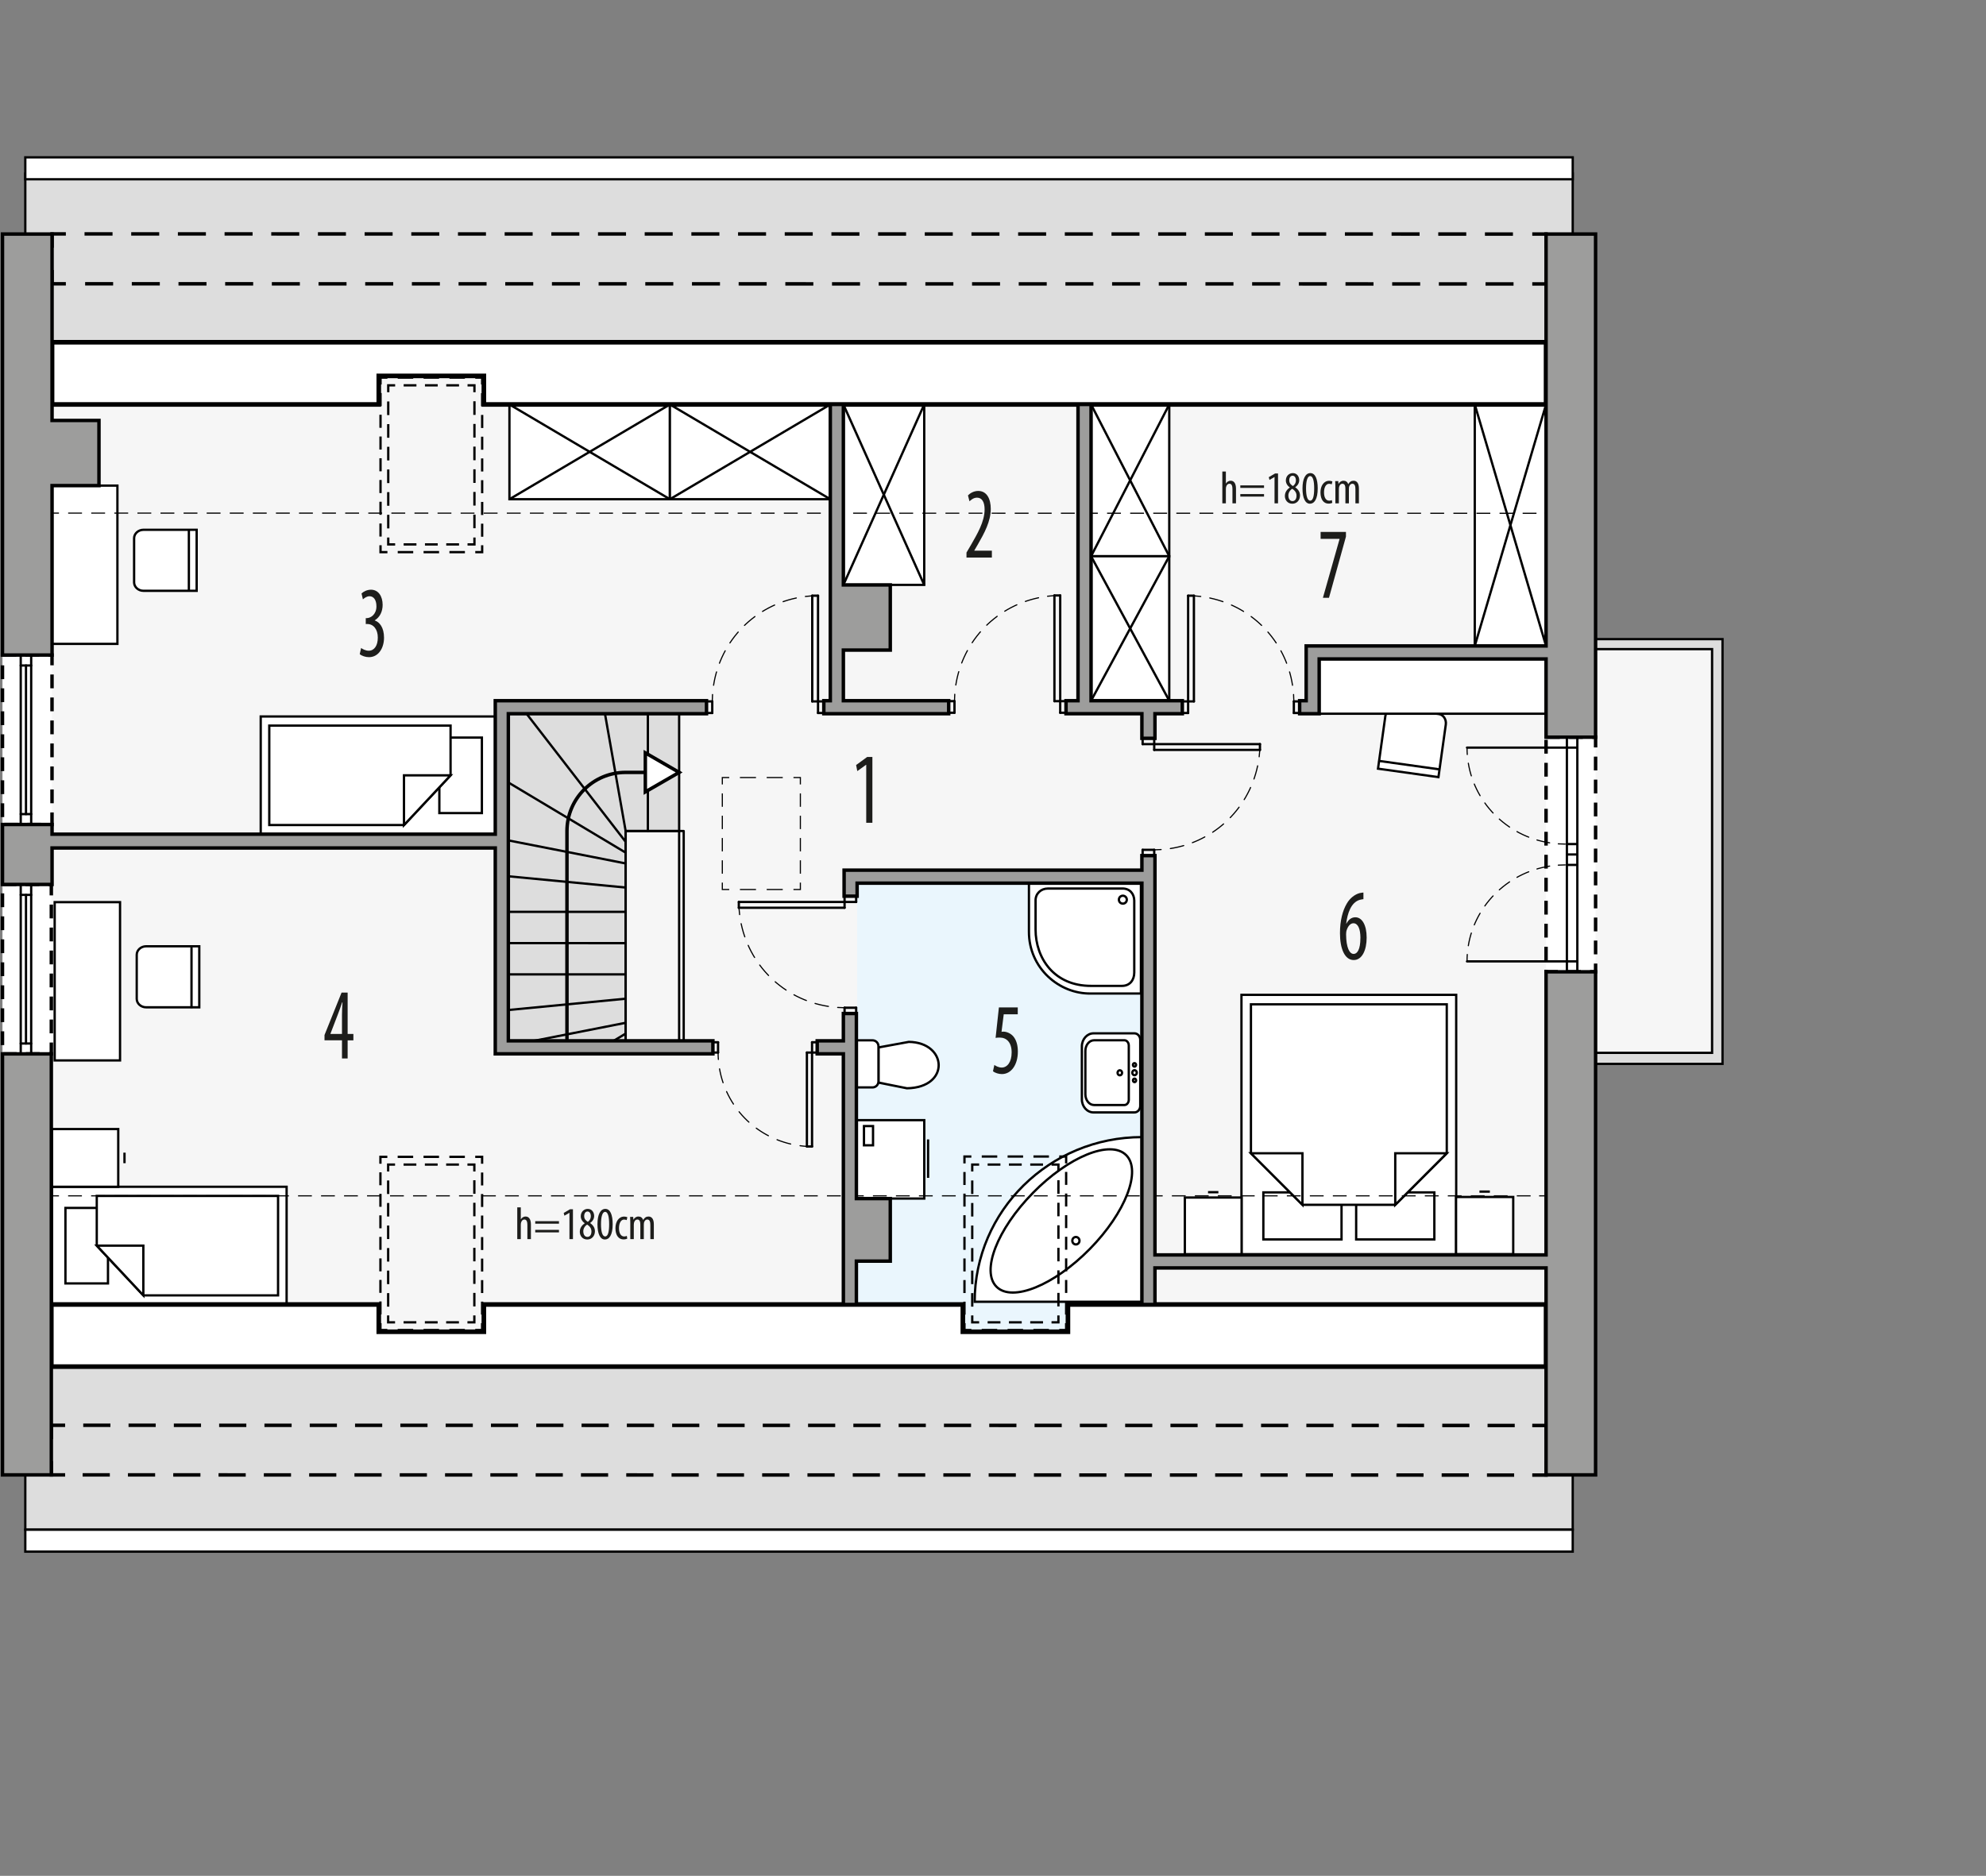 <?xml version="1.0" encoding="UTF-8"?><svg id="a" xmlns="http://www.w3.org/2000/svg" viewBox="0 0 431.83 407.96"><rect x="0" y="0" width="431.83" height="407.96" fill="#808080" stroke="none"/><polygon points="372.27 141.17 346.94 141.17 346.94 50.9 1.54 50.9 1.54 320.76 346.94 320.76 346.94 228.97 372.27 228.97 372.27 141.17" style="fill:#f6f6f6;"/><rect x="186.37" y="192.07" width="61.92" height="117.92" style="fill:#eaf6fd;"/><rect x="237.24" y="87.96" width="17" height="33.01" style="fill:#fff; stroke:#000; stroke-miterlimit:22.93; stroke-width:.5px;"/><line x1="237.24" y1="120.97" x2="254.24" y2="87.96" style="fill:#fff; stroke:#000; stroke-miterlimit:22.93; stroke-width:.5px;"/><line x1="237.24" y1="87.96" x2="254.24" y2="120.97" style="fill:#fff; stroke:#000; stroke-miterlimit:22.93; stroke-width:.5px;"/><rect x="237.24" y="120.97" width="17" height="31.41" style="fill:#fff; stroke:#000; stroke-miterlimit:22.93; stroke-width:.5px;"/><line x1="237.24" y1="152.39" x2="254.24" y2="120.97" style="fill:#fff; stroke:#000; stroke-miterlimit:22.93; stroke-width:.5px;"/><line x1="237.24" y1="120.97" x2="254.24" y2="152.39" style="fill:#fff; stroke:#000; stroke-miterlimit:22.93; stroke-width:.5px;"/><rect x="183.38" y="87.96" width="17.58" height="39.24" style="fill:#fff; stroke:#000; stroke-miterlimit:22.93; stroke-width:.5px;"/><line x1="183.38" y1="127.21" x2="200.96" y2="87.96" style="fill:#fff; stroke:#000; stroke-miterlimit:22.93; stroke-width:.5px;"/><line x1="183.38" y1="87.96" x2="200.96" y2="127.21" style="fill:#fff; stroke:#000; stroke-miterlimit:22.93; stroke-width:.5px;"/><path d="m303.33,153.95l9.5,1.33c1,.14,1.69,1.16,1.54,2.28l-1.6,11.45-13.14-1.84,1.6-11.45c.16-1.11,1.1-1.91,2.1-1.77Z" style="fill:#fff; fill-rule:evenodd; stroke:#000; stroke-miterlimit:22.93; stroke-width:.5px;"/><line x1="299.69" y1="165.46" x2="312.83" y2="167.3" style="fill:#fff; stroke:#000; stroke-miterlimit:22.93; stroke-width:.5px;"/><rect x="186.21" y="243.61" width="14.76" height="17.05" style="fill:#fff; stroke:#000; stroke-miterlimit:22.93; stroke-width:.5px;"/><rect x="187.86" y="244.9" width="1.97" height="4.18" style="fill:none; stroke:#000; stroke-miterlimit:22.93; stroke-width:.5px;"/><line x1="201.8" y1="247.8" x2="201.8" y2="256.16" style="fill:none; stroke:#000; stroke-miterlimit:22.93; stroke-width:.5px;"/><path d="m247.93,226.15v14.36c0,.78-.57,1.42-1.27,1.42h-8.88c-1.4,0-2.54-1.28-2.54-2.84v-11.52c0-1.56,1.14-2.84,2.54-2.84h8.88c.7,0,1.27.64,1.27,1.42Z" style="fill:#fff; fill-rule:evenodd; stroke:#000; stroke-miterlimit:22.93; stroke-width:.5px;"/><path d="m245.44,227.41v11.75c0,.64-.42,1.16-.94,1.16h-6.61c-1.04,0-1.89-1.05-1.89-2.33v-9.43c0-1.28.85-2.32,1.89-2.32h6.61c.52,0,.94.52.94,1.16Z" style="fill:none; fill-rule:evenodd; stroke:#000; stroke-miterlimit:22.93; stroke-width:.5px;"/><path d="m243.98,233.32c0,.3-.22.54-.49.54s-.49-.24-.49-.55c0-.3.22-.55.49-.55s.49.25.49.55Z" style="fill:none; fill-rule:evenodd; stroke:#000; stroke-miterlimit:22.93; stroke-width:.5px;"/><path d="m247.18,233.29c0,.3-.22.55-.49.55s-.49-.24-.49-.55c0-.3.22-.55.49-.55s.49.25.49.55Z" style="fill:none; fill-rule:evenodd; stroke:#000; stroke-miterlimit:22.93; stroke-width:.5px;"/><path d="m247.03,234.96c0,.21-.15.38-.34.38s-.34-.17-.34-.38c0-.21.15-.38.34-.38s.34.17.34.38Z" style="fill:none; fill-rule:evenodd; stroke:#000; stroke-miterlimit:22.93; stroke-width:.5px;"/><path d="m247.02,231.59c0,.21-.15.38-.34.38s-.34-.17-.34-.38c0-.21.15-.38.34-.38s.34.17.34.38Z" style="fill:none; fill-rule:evenodd; stroke:#000; stroke-miterlimit:22.93; stroke-width:.5px;"/><path d="m223.72,191.79h24.36v24.28h-10.84c-6.95.13-13.53-5.54-13.51-13.44v-10.84Z" style="fill:#fff; fill-rule:evenodd; stroke:#000; stroke-miterlimit:22.93; stroke-width:.5px;"/><path d="m246.63,211.52v-15.68c-.03-1.46-.97-2.66-2.67-2.6h-16.12c-1.49,0-2.68,1.08-2.67,2.6v6.29c0,6.28,4.04,12.3,12.07,12.28h6.72c1.75,0,2.67-1.32,2.67-2.89Z" style="fill:#fff; fill-rule:evenodd; stroke:#000; stroke-miterlimit:22.93; stroke-width:.5px;"/><path d="m244.15,194.8c.47,0,.86.38.86.86s-.38.86-.86.86-.86-.38-.86-.86.38-.86.86-.86Z" style="fill:none; fill-rule:evenodd; stroke:#000; stroke-miterlimit:22.93; stroke-width:.5px;"/><path d="m248.29,283.11l.06-35.81h-.06c-20.08,0-36.36,16.03-36.36,35.81h36.36Z" style="fill:#fff; fill-rule:evenodd; stroke:#000; stroke-miterlimit:22.93; stroke-width:.5px;"/><path d="m224.58,259.44c7.77-7.91,16.85-11.61,20.27-8.24,3.42,3.36-.1,12.5-7.88,20.42-7.77,7.91-16.85,11.61-20.27,8.24-3.42-3.36.1-12.5,7.88-20.41Z" style="fill:none; fill-rule:evenodd; stroke:#000; stroke-miterlimit:22.93; stroke-width:.5px;"/><path d="m234.72,269.83c0-.45-.35-.81-.78-.81s-.78.36-.78.81.35.81.78.81.78-.36.78-.81Z" style="fill:none; fill-rule:evenodd; stroke:#000; stroke-miterlimit:22.93; stroke-width:.5px;"/><rect x="286.84" y="143.31" width="49.32" height="11.91" style="fill:#fff; stroke:#000; stroke-miterlimit:22.93; stroke-width:.5px;"/><rect x="11.89" y="196.2" width="14.21" height="34.42" style="fill:#fff; stroke:#000; stroke-miterlimit:22.93; stroke-width:.5px;"/><path d="m29.73,217.23v-9.59c0-1.01.92-1.84,2.04-1.84h11.56v13.27h-11.56c-1.12,0-2.04-.83-2.04-1.84Z" style="fill:#fff; fill-rule:evenodd; stroke:#000; stroke-miterlimit:22.93; stroke-width:.5px;"/><line x1="41.64" y1="219.24" x2="41.64" y2="205.98" style="fill:#fff; stroke:#000; stroke-miterlimit:22.93; stroke-width:.5px;"/><rect x="11.32" y="105.61" width="14.21" height="34.42" style="fill:#fff; stroke:#000; stroke-miterlimit:22.93; stroke-width:.5px;"/><path d="m29.16,126.65v-9.59c0-1.01.92-1.84,2.04-1.84h11.56v13.27h-11.56c-1.12,0-2.04-.83-2.04-1.84Z" style="fill:#fff; fill-rule:evenodd; stroke:#000; stroke-miterlimit:22.93; stroke-width:.5px;"/><line x1="41.07" y1="128.65" x2="41.07" y2="115.39" style="fill:#fff; stroke:#000; stroke-miterlimit:22.93; stroke-width:.5px;"/><polygon points="316.63 272.78 296.45 272.78 290.12 272.78 269.94 272.78 269.94 216.36 290.12 216.36 296.45 216.36 316.63 216.36 316.63 272.78" style="fill:#fff; fill-rule:evenodd; stroke:#000; stroke-miterlimit:22.93; stroke-width:.5px;"/><rect x="274.7" y="259.32" width="17" height="10.23" style="fill:#fff; stroke:#000; stroke-miterlimit:22.93; stroke-width:.5px;"/><rect x="294.88" y="259.32" width="17" height="10.23" style="fill:#fff; stroke:#000; stroke-miterlimit:22.93; stroke-width:.5px;"/><polygon points="272 250.81 283.2 262.02 294.4 262.02 294.4 262.02 303.38 262.02 314.58 250.81 314.58 218.42 294.4 218.42 292.18 218.42 272 218.42 272 250.81" style="fill:#fff; fill-rule:evenodd; stroke:#000; stroke-miterlimit:22.93; stroke-width:.5px;"/><polygon points="271.99 250.81 283.2 250.81 283.2 262.02 271.99 250.81" style="fill:#fff; fill-rule:evenodd; stroke:#000; stroke-miterlimit:22.93; stroke-width:.5px;"/><polygon points="314.58 250.81 303.38 250.81 303.38 262.02 314.58 250.81" style="fill:#fff; fill-rule:evenodd; stroke:#000; stroke-miterlimit:22.93; stroke-width:.5px;"/><rect x="316.6" y="260.32" width="12.43" height="12.44" style="fill:#fff; stroke:#000; stroke-miterlimit:22.93; stroke-width:.5px;"/><line x1="321.69" y1="259.15" x2="323.95" y2="259.15" style="fill:#fff; stroke:#000; stroke-miterlimit:22.93; stroke-width:.5px;"/><rect x="257.63" y="260.44" width="12.34" height="12.34" style="fill:#fff; stroke:#000; stroke-miterlimit:22.93; stroke-width:.5px;"/><line x1="262.67" y1="259.28" x2="264.92" y2="259.28" style="fill:#fff; stroke:#000; stroke-miterlimit:22.93; stroke-width:.5px;"/><path d="m197.21,236.68l-6.2-1.24v-7.64s6.6-1.21,6.6-1.21c8.4.1,9.05,9.94-.4,10.09Z" style="fill:#fff; fill-rule:evenodd; stroke:#000; stroke-miterlimit:22.93; stroke-width:.5px;"/><rect x="110.77" y="87.96" width="34.89" height="20.61" style="fill:#fff; stroke:#000; stroke-miterlimit:22.93; stroke-width:.5px;"/><line x1="110.77" y1="87.96" x2="145.66" y2="108.57" style="fill:#fff; stroke:#000; stroke-miterlimit:22.93; stroke-width:.5px;"/><line x1="145.66" y1="87.96" x2="110.77" y2="108.57" style="fill:#fff; stroke:#000; stroke-miterlimit:22.93; stroke-width:.5px;"/><rect x="11.32" y="258.1" width="51" height="25.6" style="fill:#fff; stroke:#000; stroke-miterlimit:22.93; stroke-width:.5px;"/><rect x="14.23" y="262.7" width="9.25" height="16.42" style="fill:#fff; stroke:#000; stroke-miterlimit:22.93; stroke-width:.5px;"/><polygon points="31.17 281.72 21.04 270.9 21.04 260.09 60.46 260.09 60.46 281.72 31.17 281.72" style="fill:#fff; fill-rule:evenodd; stroke:#000; stroke-miterlimit:22.93; stroke-width:.5px;"/><polygon points="31.17 281.72 31.17 270.9 21.04 270.9 31.17 281.72" style="fill:#fff; fill-rule:evenodd; stroke:#000; stroke-miterlimit:22.93; stroke-width:.5px;"/><rect x="11.32" y="245.55" width="14.39" height="12.55" style="fill:#fff; stroke:#000; stroke-miterlimit:22.93; stroke-width:.5px;"/><line x1="27.07" y1="252.97" x2="27.07" y2="250.68" style="fill:#fff; stroke:#000; stroke-miterlimit:22.93; stroke-width:.5px;"/><rect x="56.69" y="155.82" width="51" height="25.6" style="fill:#fff; stroke:#000; stroke-miterlimit:22.93; stroke-width:.5px;"/><rect x="95.53" y="160.41" width="9.25" height="16.42" style="fill:#fff; stroke:#000; stroke-miterlimit:22.93; stroke-width:.5px;"/><polygon points="87.84 179.43 97.97 168.62 97.97 157.8 58.55 157.8 58.55 179.43 87.84 179.43" style="fill:#fff; fill-rule:evenodd; stroke:#000; stroke-miterlimit:22.93; stroke-width:.5px;"/><polygon points="87.84 179.44 87.84 168.62 97.97 168.62 87.84 179.44" style="fill:#fff; fill-rule:evenodd; stroke:#000; stroke-miterlimit:22.93; stroke-width:.5px;"/><rect x="145.66" y="87.96" width="34.89" height="20.61" style="fill:#fff; stroke:#000; stroke-miterlimit:22.93; stroke-width:.5px;"/><line x1="145.66" y1="87.96" x2="180.54" y2="108.57" style="fill:#fff; stroke:#000; stroke-miterlimit:22.93; stroke-width:.5px;"/><line x1="180.54" y1="87.96" x2="145.66" y2="108.57" style="fill:#fff; stroke:#000; stroke-miterlimit:22.93; stroke-width:.5px;"/><rect x="320.67" y="87.96" width="15.5" height="52.52" style="fill:#fff; stroke:#000; stroke-miterlimit:22.93; stroke-width:.5px;"/><line x1="320.67" y1="140.48" x2="336.17" y2="87.96" style="fill:#fff; stroke:#000; stroke-miterlimit:22.93; stroke-width:.5px;"/><line x1="320.67" y1="87.96" x2="336.17" y2="140.48" style="fill:#fff; stroke:#000; stroke-miterlimit:22.93; stroke-width:.5px;"/><path d="m186.21,226.25h3.5c.72,0,1.3.58,1.3,1.3v7.64c0,.72-.58,1.3-1.3,1.3h-3.5v-10.24h0Z" style="fill:#fff; stroke:#000; stroke-miterlimit:22.93; stroke-width:.5px;"/><rect x=".54" y="192.35" width="10.62" height="36.85" style="fill:#fff; stroke:#000; stroke-dasharray:0 0 3 2; stroke-miterlimit:22.93; stroke-width:.75px;"/><rect x=".54" y="142.46" width="10.77" height="36.85" style="fill:#fff; stroke:#000; stroke-dasharray:0 0 3 2; stroke-miterlimit:22.93; stroke-width:.75px;"/><rect x="336.17" y="160.32" width="10.77" height="51.02" style="fill:#fff; stroke:#000; stroke-dasharray:0 0 3 2; stroke-miterlimit:22.93; stroke-width:.75px;"/><rect x="5.5" y="297.21" width="336.47" height="35.46" style="fill:#ddd; stroke:#000; stroke-miterlimit:10; stroke-width:.5px;"/><rect x="5.5" y="37.76" width="336.47" height="36.67" style="fill:#ddd; stroke:#000; stroke-miterlimit:10; stroke-width:.5px;"/><line x1="340.7" y1="162.59" x2="318.98" y2="162.59" style="fill:none; stroke:#000; stroke-linecap:round; stroke-linejoin:round; stroke-width:.5px;"/><path d="m340.33,183.57c-.5,0-1-.02-1.5-.05" style="fill:none; stroke:#000; stroke-linecap:round; stroke-linejoin:round; stroke-width:.25px;"/><path d="m336.95,183.3c-9.38-1.47-16.72-8.94-17.82-18.27" style="fill:none; stroke:#000; stroke-dasharray:0 0 2.83 1.89; stroke-linecap:round; stroke-linejoin:round; stroke-width:.25px;"/><path d="m319.04,164.09c-.04-.5-.05-1-.05-1.5" style="fill:none; stroke:#000; stroke-linecap:round; stroke-linejoin:round; stroke-width:.25px;"/><line x1="340.7" y1="209.08" x2="318.98" y2="209.08" style="fill:none; stroke:#000; stroke-linecap:round; stroke-linejoin:round; stroke-width:.5px;"/><path d="m340.33,188.1c-.5,0-1,.02-1.5.05" style="fill:none; stroke:#000; stroke-linecap:round; stroke-linejoin:round; stroke-width:.25px;"/><path d="m336.95,188.36c-9.38,1.47-16.72,8.94-17.82,18.27" style="fill:none; stroke:#000; stroke-dasharray:0 0 2.83 1.89; stroke-linecap:round; stroke-linejoin:round; stroke-width:.25px;"/><path d="m319.04,207.58c-.04.5-.05,1-.05,1.5" style="fill:none; stroke:#000; stroke-linecap:round; stroke-linejoin:round; stroke-width:.25px;"/><polygon points="346.94 139 346.94 141.17 372.27 141.17 372.27 228.97 346.94 228.97 346.94 231.37 374.54 231.37 374.54 139 346.94 139" style="fill:#ddd; stroke:#000; stroke-miterlimit:10; stroke-width:.5px;"/><polygon points="232.21 283.7 232.21 289.63 209.36 289.63 209.36 283.7 105.21 283.7 105.21 289.63 82.36 289.63 82.36 283.7 11.16 283.7 11.16 297.21 336.17 297.21 336.17 283.7 232.21 283.7" style="fill:#fff; fill-rule:evenodd; stroke:#000; stroke-miterlimit:22.93;"/><polygon points="11.32 74.43 11.32 87.96 82.36 87.96 82.36 81.75 105.21 81.75 105.21 87.96 336.17 87.96 336.17 74.43 11.32 74.43" style="fill:#fff; fill-rule:evenodd; stroke:#000; stroke-miterlimit:22.93;"/><polyline points="104.83 253.09 104.83 251.59 103.33 251.59" style="fill:none; stroke:#000; stroke-miterlimit:22.93; stroke-width:.5px;"/><line x1="101.08" y1="251.59" x2="85.34" y2="251.59" style="fill:none; stroke:#000; stroke-dasharray:0 0 3.37 2.25; stroke-miterlimit:22.93; stroke-width:.5px;"/><polyline points="84.22 251.59 82.72 251.59 82.72 253.09" style="fill:none; stroke:#000; stroke-miterlimit:22.93; stroke-width:.5px;"/><line x1="82.72" y1="254.96" x2="82.72" y2="286.83" style="fill:none; stroke:#000; stroke-dasharray:0 0 2.81 1.87; stroke-miterlimit:22.93; stroke-width:.5px;"/><polyline points="82.72 287.76 82.72 289.26 84.22 289.26" style="fill:none; stroke:#000; stroke-miterlimit:22.93; stroke-width:.5px;"/><line x1="86.47" y1="289.26" x2="102.2" y2="289.26" style="fill:none; stroke:#000; stroke-dasharray:0 0 3.37 2.25; stroke-miterlimit:22.93; stroke-width:.5px;"/><polyline points="103.33 289.26 104.83 289.26 104.83 287.76" style="fill:none; stroke:#000; stroke-miterlimit:22.93; stroke-width:.5px;"/><line x1="104.83" y1="285.89" x2="104.83" y2="254.02" style="fill:none; stroke:#000; stroke-dasharray:0 0 2.81 1.87; stroke-miterlimit:22.93; stroke-width:.5px;"/><polyline points="103.14 254.77 103.14 253.27 101.64 253.27" style="fill:none; stroke:#000; stroke-miterlimit:22.93; stroke-width:.5px;"/><line x1="99.79" y1="253.27" x2="86.83" y2="253.27" style="fill:none; stroke:#000; stroke-dasharray:0 0 2.78 1.85; stroke-miterlimit:22.93; stroke-width:.5px;"/><polyline points="85.9 253.27 84.4 253.27 84.4 254.77" style="fill:none; stroke:#000; stroke-miterlimit:22.93; stroke-width:.5px;"/><line x1="84.4" y1="256.73" x2="84.4" y2="285.1" style="fill:none; stroke:#000; stroke-dasharray:0 0 2.94 1.96; stroke-miterlimit:22.93; stroke-width:.5px;"/><polyline points="84.4 286.08 84.4 287.58 85.9 287.58" style="fill:none; stroke:#000; stroke-miterlimit:22.93; stroke-width:.5px;"/><line x1="87.75" y1="287.58" x2="100.72" y2="287.58" style="fill:none; stroke:#000; stroke-dasharray:0 0 2.78 1.85; stroke-miterlimit:22.93; stroke-width:.5px;"/><polyline points="101.64 287.58 103.14 287.58 103.14 286.08" style="fill:none; stroke:#000; stroke-miterlimit:22.93; stroke-width:.5px;"/><line x1="103.14" y1="284.12" x2="103.14" y2="255.75" style="fill:none; stroke:#000; stroke-dasharray:0 0 2.94 1.96; stroke-miterlimit:22.93; stroke-width:.5px;"/><polyline points="231.82 253.02 231.82 251.52 230.32 251.52" style="fill:none; stroke:#000; stroke-miterlimit:22.93; stroke-width:.5px;"/><line x1="228.08" y1="251.52" x2="212.34" y2="251.52" style="fill:none; stroke:#000; stroke-dasharray:0 0 3.37 2.25; stroke-miterlimit:22.93; stroke-width:.5px;"/><polyline points="211.21 251.52 209.71 251.52 209.71 253.02" style="fill:none; stroke:#000; stroke-miterlimit:22.93; stroke-width:.5px;"/><line x1="209.71" y1="254.89" x2="209.71" y2="286.82" style="fill:none; stroke:#000; stroke-dasharray:0 0 2.82 1.88; stroke-miterlimit:22.93; stroke-width:.5px;"/><polyline points="209.71 287.76 209.71 289.26 211.21 289.26" style="fill:none; stroke:#000; stroke-miterlimit:22.93; stroke-width:.5px;"/><line x1="213.46" y1="289.26" x2="229.2" y2="289.26" style="fill:none; stroke:#000; stroke-dasharray:0 0 3.37 2.25; stroke-miterlimit:22.93; stroke-width:.5px;"/><polyline points="230.32 289.26 231.82 289.26 231.82 287.76" style="fill:none; stroke:#000; stroke-miterlimit:22.93; stroke-width:.5px;"/><line x1="231.82" y1="285.89" x2="231.82" y2="253.95" style="fill:none; stroke:#000; stroke-dasharray:0 0 2.82 1.88; stroke-miterlimit:22.93; stroke-width:.5px;"/><polyline points="230.14 254.77 230.14 253.27 228.64 253.27" style="fill:none; stroke:#000; stroke-miterlimit:22.93; stroke-width:.5px;"/><line x1="226.79" y1="253.27" x2="213.82" y2="253.27" style="fill:none; stroke:#000; stroke-dasharray:0 0 2.78 1.85; stroke-miterlimit:22.93; stroke-width:.5px;"/><polyline points="212.9 253.27 211.4 253.27 211.4 254.77" style="fill:none; stroke:#000; stroke-miterlimit:22.93; stroke-width:.5px;"/><line x1="211.4" y1="256.73" x2="211.4" y2="285.1" style="fill:none; stroke:#000; stroke-dasharray:0 0 2.94 1.96; stroke-miterlimit:22.93; stroke-width:.5px;"/><polyline points="211.4 286.08 211.4 287.58 212.9 287.58" style="fill:none; stroke:#000; stroke-miterlimit:22.93; stroke-width:.5px;"/><line x1="214.75" y1="287.58" x2="227.71" y2="287.58" style="fill:none; stroke:#000; stroke-dasharray:0 0 2.78 1.85; stroke-miterlimit:22.93; stroke-width:.5px;"/><polyline points="228.64 287.58 230.14 287.58 230.14 286.08" style="fill:none; stroke:#000; stroke-miterlimit:22.93; stroke-width:.5px;"/><line x1="230.14" y1="284.12" x2="230.14" y2="255.75" style="fill:none; stroke:#000; stroke-dasharray:0 0 2.94 1.96; stroke-miterlimit:22.93; stroke-width:.5px;"/><polyline points="104.84 118.58 104.84 120.08 103.34 120.08" style="fill:none; stroke:#000; stroke-miterlimit:22.93; stroke-width:.5px;"/><line x1="101.09" y1="120.08" x2="85.36" y2="120.08" style="fill:none; stroke:#000; stroke-dasharray:0 0 3.37 2.25; stroke-miterlimit:22.93; stroke-width:.5px;"/><polyline points="84.24 120.08 82.74 120.08 82.74 118.58" style="fill:none; stroke:#000; stroke-miterlimit:22.93; stroke-width:.5px;"/><line x1="82.74" y1="116.69" x2="82.74" y2="84.56" style="fill:none; stroke:#000; stroke-dasharray:0 0 2.84 1.89; stroke-miterlimit:22.93; stroke-width:.5px;"/><polyline points="82.74 83.62 82.74 82.12 84.24 82.12" style="fill:none; stroke:#000; stroke-miterlimit:22.93; stroke-width:.5px;"/><line x1="86.48" y1="82.12" x2="102.22" y2="82.12" style="fill:none; stroke:#000; stroke-dasharray:0 0 3.37 2.25; stroke-miterlimit:22.93; stroke-width:.5px;"/><polyline points="103.34 82.12 104.84 82.12 104.84 83.62" style="fill:none; stroke:#000; stroke-miterlimit:22.93; stroke-width:.5px;"/><line x1="104.84" y1="85.51" x2="104.84" y2="117.64" style="fill:none; stroke:#000; stroke-dasharray:0 0 2.84 1.89; stroke-miterlimit:22.93; stroke-width:.5px;"/><polyline points="103.16 116.9 103.16 118.4 101.66 118.4" style="fill:none; stroke:#000; stroke-miterlimit:22.93; stroke-width:.5px;"/><line x1="99.81" y1="118.4" x2="86.84" y2="118.4" style="fill:none; stroke:#000; stroke-dasharray:0 0 2.78 1.85; stroke-miterlimit:22.93; stroke-width:.5px;"/><polyline points="85.92 118.4 84.42 118.4 84.42 116.9" style="fill:none; stroke:#000; stroke-miterlimit:22.93; stroke-width:.5px;"/><line x1="84.42" y1="114.92" x2="84.42" y2="86.29" style="fill:none; stroke:#000; stroke-dasharray:0 0 2.96 1.97; stroke-miterlimit:22.93; stroke-width:.5px;"/><polyline points="84.42 85.3 84.42 83.8 85.92 83.8" style="fill:none; stroke:#000; stroke-miterlimit:22.93; stroke-width:.5px;"/><line x1="87.77" y1="83.8" x2="100.73" y2="83.8" style="fill:none; stroke:#000; stroke-dasharray:0 0 2.78 1.85; stroke-miterlimit:22.93; stroke-width:.5px;"/><polyline points="101.66 83.8 103.16 83.8 103.16 85.3" style="fill:none; stroke:#000; stroke-miterlimit:22.93; stroke-width:.5px;"/><line x1="103.16" y1="87.27" x2="103.16" y2="115.91" style="fill:none; stroke:#000; stroke-dasharray:0 0 2.96 1.97; stroke-miterlimit:22.93; stroke-width:.5px;"/><polyline points="174.03 191.95 174.03 193.45 172.53 193.45" style="fill:none; stroke:#000; stroke-miterlimit:22.93; stroke-width:.25px;"/><line x1="170.2" y1="193.45" x2="159.72" y2="193.45" style="fill:none; stroke:#000; stroke-dasharray:0 0 3.49 2.33; stroke-miterlimit:22.93; stroke-width:.25px;"/><polyline points="158.56 193.45 157.06 193.45 157.06 191.95" style="fill:none; stroke:#000; stroke-miterlimit:22.93; stroke-width:.25px;"/><line x1="157.06" y1="190.01" x2="157.06" y2="171.58" style="fill:none; stroke:#000; stroke-dasharray:0 0 2.91 1.94; stroke-miterlimit:22.93; stroke-width:.25px;"/><polyline points="157.06 170.6 157.06 169.1 158.56 169.1" style="fill:none; stroke:#000; stroke-miterlimit:22.93; stroke-width:.25px;"/><line x1="160.89" y1="169.1" x2="171.37" y2="169.1" style="fill:none; stroke:#000; stroke-dasharray:0 0 3.49 2.33; stroke-miterlimit:22.93; stroke-width:.25px;"/><polyline points="172.53 169.1 174.03 169.1 174.03 170.6" style="fill:none; stroke:#000; stroke-miterlimit:22.93; stroke-width:.25px;"/><line x1="174.03" y1="172.55" x2="174.03" y2="190.98" style="fill:none; stroke:#000; stroke-dasharray:0 0 2.91 1.94; stroke-miterlimit:22.93; stroke-width:.25px;"/><path d="m265.78,102.55h.77v2.6h.02c.1-.17.25-.32.4-.42.18-.11.37-.18.65-.18.61,0,1.13.49,1.13,1.71v3.21h-.77v-3.12c0-.59-.13-1.15-.65-1.15-.36,0-.63.26-.75.77-.02.11-.03.25-.03.37v3.13h-.77v-6.92Z" style="fill:#1d1d1b;"/><path d="m269.69,106.11v-.55h5.16v.55h-5.16Zm0,1.89v-.55h5.16v.55h-5.16Z" style="fill:#1d1d1b;"/><path d="m277.13,103.75h-.02l-1.08.62-.15-.6,1.37-.8h.64v6.5h-.76v-5.72Z" style="fill:#1d1d1b;"/><path d="m279.38,107.88c0-.91.54-1.49,1.07-1.86v-.02c-.55-.37-.86-.94-.86-1.49,0-1,.71-1.62,1.52-1.62.93,0,1.39.78,1.39,1.53,0,.57-.27,1.12-.87,1.53v.03c.6.4,1.04.99,1.04,1.77,0,1.01-.67,1.8-1.67,1.8-1.08,0-1.62-.86-1.62-1.67Zm2.53-.08c0-.75-.43-1.17-.93-1.5-.52.32-.84.88-.84,1.45,0,.73.33,1.23.89,1.23.48,0,.88-.37.88-1.18Zm-1.58-3.34c0,.66.4.99.8,1.25.39-.28.65-.71.65-1.2,0-.63-.26-1.05-.73-1.05-.43,0-.72.41-.72,1Z" style="fill:#1d1d1b;"/><path d="m286.52,106.21c0,2.37-.75,3.34-1.69,3.34-1.01,0-1.62-1.2-1.62-3.32s.65-3.34,1.71-3.34,1.6,1.25,1.6,3.32Zm-2.54,0c0,1.57.27,2.67.91,2.67s.86-1.11.86-2.67-.25-2.67-.87-2.67-.9,1.11-.9,2.67Z" style="fill:#1d1d1b;"/><path d="m289.69,109.35c-.17.1-.46.18-.8.18-1.06,0-1.77-.85-1.77-2.45,0-1.39.7-2.52,1.91-2.52.26,0,.54.07.68.15l-.15.63c-.1-.05-.3-.13-.55-.13-.77,0-1.12.92-1.12,1.87,0,1.13.43,1.81,1.14,1.81.21,0,.38-.05.56-.13l.1.59Z" style="fill:#1d1d1b;"/><path d="m290.36,105.88c0-.57-.03-.86-.04-1.25h.67l.04.6h.02c.21-.39.58-.68,1.09-.68.45,0,.83.22,1.01.74h.02c.13-.24.3-.43.48-.55.19-.13.42-.19.67-.19.65,0,1.16.48,1.16,1.71v3.21h-.76v-3.03c0-.63-.09-1.24-.68-1.24-.32,0-.6.27-.71.72-.02.13-.03.28-.03.44v3.11h-.76v-3.17c0-.54-.1-1.1-.67-1.1-.31,0-.63.27-.72.78-.02.13-.03.27-.03.42v3.07h-.76v-3.59Z" style="fill:#1d1d1b;"/><path d="m112.47,262.57h.77v2.6h.02c.1-.17.25-.32.4-.42.18-.11.37-.18.65-.18.61,0,1.13.49,1.13,1.71v3.21h-.77v-3.12c0-.59-.13-1.15-.65-1.15-.36,0-.63.26-.75.77-.02.11-.03.25-.03.37v3.13h-.77v-6.92Z" style="fill:#1d1d1b;"/><path d="m116.38,266.13v-.55h5.16v.55h-5.16Zm0,1.89v-.55h5.16v.55h-5.16Z" style="fill:#1d1d1b;"/><path d="m123.82,263.77h-.02l-1.08.62-.15-.6,1.37-.8h.64v6.5h-.76v-5.72Z" style="fill:#1d1d1b;"/><path d="m126.07,267.9c0-.91.54-1.49,1.07-1.86v-.02c-.55-.37-.86-.94-.86-1.49,0-1,.71-1.62,1.52-1.62.93,0,1.39.78,1.39,1.53,0,.57-.27,1.12-.87,1.53v.03c.6.4,1.04.99,1.04,1.77,0,1.01-.67,1.8-1.67,1.8-1.08,0-1.62-.86-1.62-1.67Zm2.53-.08c0-.75-.43-1.17-.93-1.5-.52.32-.84.88-.84,1.45,0,.73.33,1.23.89,1.23.48,0,.88-.37.88-1.18Zm-1.58-3.34c0,.66.4.99.8,1.25.39-.28.65-.71.65-1.2,0-.63-.26-1.05-.73-1.05-.43,0-.72.41-.72,1Z" style="fill:#1d1d1b;"/><path d="m133.22,266.23c0,2.37-.75,3.34-1.69,3.34-1.01,0-1.62-1.2-1.62-3.32s.65-3.34,1.71-3.34,1.6,1.25,1.6,3.32Zm-2.54,0c0,1.57.27,2.67.91,2.67s.86-1.11.86-2.67-.25-2.67-.87-2.67-.9,1.11-.9,2.67Z" style="fill:#1d1d1b;"/><path d="m136.39,269.37c-.17.1-.46.18-.8.18-1.06,0-1.77-.85-1.77-2.45,0-1.39.7-2.52,1.91-2.52.26,0,.54.07.68.15l-.15.63c-.1-.05-.3-.13-.55-.13-.77,0-1.12.92-1.12,1.87,0,1.13.43,1.81,1.14,1.81.21,0,.38-.05.56-.13l.1.59Z" style="fill:#1d1d1b;"/><path d="m137.05,265.9c0-.57-.03-.86-.04-1.25h.67l.04.6h.02c.21-.39.58-.68,1.09-.68.45,0,.83.22,1.01.74h.02c.13-.24.3-.43.48-.55.19-.13.42-.19.67-.19.65,0,1.16.48,1.16,1.71v3.21h-.76v-3.03c0-.63-.09-1.24-.68-1.24-.32,0-.6.27-.71.72-.02.13-.03.28-.03.44v3.11h-.76v-3.17c0-.54-.1-1.1-.67-1.1-.31,0-.63.27-.72.78-.02.13-.03.27-.03.42v3.07h-.76v-3.59Z" style="fill:#1d1d1b;"/><line x1="11.32" y1="260.07" x2="12.82" y2="260.07" style="fill:none; stroke:#000; stroke-miterlimit:10; stroke-width:.25px;"/><line x1="14.81" y1="260.07" x2="333.66" y2="260.07" style="fill:none; stroke:#000; stroke-dasharray:0 0 3 2; stroke-miterlimit:10; stroke-width:.25px;"/><line x1="334.66" y1="260.07" x2="336.16" y2="260.07" style="fill:none; stroke:#000; stroke-miterlimit:10; stroke-width:.25px;"/><line x1="11.32" y1="111.59" x2="12.82" y2="111.59" style="fill:none; stroke:#000; stroke-miterlimit:10; stroke-width:.25px;"/><line x1="14.82" y1="111.59" x2="334.82" y2="111.63" style="fill:none; stroke:#000; stroke-dasharray:0 0 3.01 2.01; stroke-miterlimit:10; stroke-width:.25px;"/><line x1="335.82" y1="111.63" x2="337.32" y2="111.63" style="fill:none; stroke:#000; stroke-miterlimit:10; stroke-width:.25px;"/><polyline points="11.32 53.87 11.32 50.87 14.32 50.87" style="fill:none; stroke:#000; stroke-miterlimit:10; stroke-width:.75px;"/><line x1="18.38" y1="50.87" x2="331.14" y2="50.9" style="fill:none; stroke:#000; stroke-dasharray:0 0 6.09 4.06; stroke-miterlimit:10; stroke-width:.75px;"/><polyline points="333.17 50.9 336.17 50.9 336.17 53.9" style="fill:none; stroke:#000; stroke-miterlimit:10; stroke-width:.75px;"/><polyline points="336.17 58.75 336.17 61.75 333.17 61.75" style="fill:none; stroke:#000; stroke-miterlimit:10; stroke-width:.75px;"/><line x1="329.1" y1="61.75" x2="16.35" y2="61.72" style="fill:none; stroke:#000; stroke-dasharray:0 0 6.09 4.06; stroke-miterlimit:10; stroke-width:.75px;"/><polyline points="14.32 61.72 11.32 61.72 11.32 58.72" style="fill:none; stroke:#000; stroke-miterlimit:10; stroke-width:.75px;"/><polyline points="336.17 317.8 336.17 320.8 333.17 320.8" style="fill:none; stroke:#000; stroke-miterlimit:10; stroke-width:.75px;"/><line x1="329.23" y1="320.8" x2="16.13" y2="320.76" style="fill:none; stroke:#000; stroke-dasharray:0 0 5.91 3.94; stroke-miterlimit:10; stroke-width:.75px;"/><polyline points="14.16 320.76 11.16 320.76 11.16 317.76" style="fill:none; stroke:#000; stroke-miterlimit:10; stroke-width:.75px;"/><polyline points="11.16 312.97 11.16 309.97 14.16 309.97" style="fill:none; stroke:#000; stroke-miterlimit:10; stroke-width:.75px;"/><line x1="18.1" y1="309.97" x2="331.2" y2="310.01" style="fill:none; stroke:#000; stroke-dasharray:0 0 5.91 3.94; stroke-miterlimit:10; stroke-width:.75px;"/><polyline points="333.17 310.01 336.17 310.01 336.17 313.01" style="fill:none; stroke:#000; stroke-miterlimit:10; stroke-width:.75px;"/><rect x="5.5" y="34.22" width="336.47" height="4.77" style="fill:#fff; stroke:#000; stroke-miterlimit:10; stroke-width:.5px;"/><rect x="5.5" y="332.68" width="336.47" height="4.77" style="fill:#fff; stroke:#000; stroke-miterlimit:10; stroke-width:.5px;"/><polygon points="147.67 155.22 110.53 155.22 110.53 226.36 136.04 226.36 136.04 180.73 147.67 180.73 147.67 155.22" style="fill:#ddd; stroke:#000; stroke-linecap:round; stroke-linejoin:round; stroke-width:.5px;"/><line x1="128.07" y1="205.11" x2="136.04" y2="205.11" style="fill:none; stroke:#000; stroke-linecap:round; stroke-linejoin:round; stroke-width:.5px;"/><path d="m123.28,226.36v-45.62c0-7.05,5.71-12.76,12.76-12.76h11.63" style="fill:none; stroke:#000; stroke-linecap:round; stroke-linejoin:round; stroke-width:.75px;"/><line x1="136.04" y1="180.73" x2="131.54" y2="155.22" style="fill:none; stroke:#000; stroke-linecap:round; stroke-linejoin:round; stroke-width:.5px;"/><line x1="136.04" y1="187.78" x2="110.53" y2="182.77" style="fill:none; stroke:#000; stroke-linecap:round; stroke-linejoin:round; stroke-width:.5px;"/><line x1="136.04" y1="185.43" x2="110.53" y2="170.17" style="fill:none; stroke:#000; stroke-linecap:round; stroke-linejoin:round; stroke-width:.5px;"/><line x1="136.04" y1="183.08" x2="114.49" y2="155.22" style="fill:none; stroke:#000; stroke-linecap:round; stroke-linejoin:round; stroke-width:.5px;"/><line x1="140.87" y1="155.22" x2="140.87" y2="180.73" style="fill:none; stroke:#000; stroke-linecap:round; stroke-linejoin:round; stroke-width:.5px;"/><line x1="110.53" y1="190.57" x2="136.04" y2="193.02" style="fill:none; stroke:#000; stroke-linecap:round; stroke-linejoin:round; stroke-width:.5px;"/><line x1="136.04" y1="198.31" x2="110.53" y2="198.31" style="fill:none; stroke:#000; stroke-linecap:round; stroke-linejoin:round; stroke-width:.5px;"/><line x1="136.04" y1="222.44" x2="116.11" y2="226.36" style="fill:none; stroke:#000; stroke-linecap:round; stroke-linejoin:round; stroke-width:.5px;"/><line x1="136.04" y1="224.79" x2="133.42" y2="226.36" style="fill:none; stroke:#000; stroke-linecap:round; stroke-linejoin:round; stroke-width:.5px;"/><line x1="110.53" y1="205.11" x2="136.04" y2="205.11" style="fill:none; stroke:#000; stroke-linecap:round; stroke-linejoin:round; stroke-width:.5px;"/><line x1="110.53" y1="219.66" x2="136.04" y2="217.2" style="fill:none; stroke:#000; stroke-linecap:round; stroke-linejoin:round; stroke-width:.5px;"/><line x1="110.53" y1="211.91" x2="136.04" y2="211.91" style="fill:none; stroke:#000; stroke-linecap:round; stroke-linejoin:round; stroke-width:.5px;"/><polyline points="136.04 226.36 136.04 211.91 136.04 180.73 147.67 180.73" style="fill:none; stroke:#000; stroke-linecap:round; stroke-linejoin:round; stroke-width:.5px;"/><polyline points="147.67 180.73 147.67 226.36 148.66 226.36 148.66 180.73 147.67 180.73" style="fill:#fff; stroke:#000; stroke-linecap:round; stroke-linejoin:round; stroke-width:.5px;"/><polygon points="147.67 167.98 140.32 163.73 140.32 172.22 147.67 167.98" style="fill:#fff; fill-rule:evenodd; stroke:#000; stroke-miterlimit:22.93; stroke-width:.75px;"/><line x1="340.7" y1="211.35" x2="340.7" y2="160.32" style="fill:none; stroke:#000; stroke-linecap:round; stroke-linejoin:round; stroke-width:.5px;"/><line x1="342.97" y1="211.35" x2="340.7" y2="211.35" style="fill:none; stroke:#000; stroke-linecap:round; stroke-linejoin:round; stroke-width:.5px;"/><line x1="340.7" y1="209.08" x2="342.97" y2="209.08" style="fill:none; stroke:#000; stroke-linecap:round; stroke-linejoin:round; stroke-width:.5px;"/><line x1="342.97" y1="160.32" x2="340.7" y2="160.32" style="fill:none; stroke:#000; stroke-linecap:round; stroke-linejoin:round; stroke-width:.5px;"/><line x1="340.7" y1="162.59" x2="342.97" y2="162.59" style="fill:none; stroke:#000; stroke-linecap:round; stroke-linejoin:round; stroke-width:.5px;"/><line x1="342.97" y1="211.35" x2="342.97" y2="160.32" style="fill:none; stroke:#000; stroke-linecap:round; stroke-linejoin:round; stroke-width:.5px;"/><line x1="340.7" y1="185.83" x2="342.97" y2="185.83" style="fill:none; stroke:#000; stroke-linecap:round; stroke-linejoin:round; stroke-width:.5px;"/><line x1="340.7" y1="188.1" x2="342.97" y2="188.1" style="fill:none; stroke:#000; stroke-linecap:round; stroke-linejoin:round; stroke-width:.5px;"/><line x1="340.7" y1="183.57" x2="342.97" y2="183.57" style="fill:none; stroke:#000; stroke-linecap:round; stroke-linejoin:round; stroke-width:.5px;"/><line x1="6.78" y1="142.46" x2="6.78" y2="179.31" style="fill:none; stroke:#000; stroke-linecap:round; stroke-linejoin:round; stroke-width:.5px;"/><line x1="4.51" y1="142.46" x2="4.51" y2="179.31" style="fill:none; stroke:#000; stroke-linecap:round; stroke-linejoin:round; stroke-width:.5px;"/><line x1="4.51" y1="177.05" x2="6.78" y2="177.05" style="fill:none; stroke:#000; stroke-linecap:round; stroke-linejoin:round; stroke-width:.5px;"/><line x1="5.65" y1="144.73" x2="5.65" y2="177.05" style="fill:none; stroke:#000; stroke-linecap:round; stroke-linejoin:round; stroke-width:.5px;"/><line x1="4.51" y1="144.73" x2="6.78" y2="144.73" style="fill:none; stroke:#000; stroke-linecap:round; stroke-linejoin:round; stroke-width:.5px;"/><line x1="6.78" y1="192.35" x2="6.78" y2="229.2" style="fill:none; stroke:#000; stroke-linecap:round; stroke-linejoin:round; stroke-width:.5px;"/><line x1="4.51" y1="192.35" x2="4.51" y2="229.2" style="fill:none; stroke:#000; stroke-linecap:round; stroke-linejoin:round; stroke-width:.5px;"/><line x1="4.51" y1="226.94" x2="6.78" y2="226.94" style="fill:none; stroke:#000; stroke-linecap:round; stroke-linejoin:round; stroke-width:.5px;"/><line x1="5.65" y1="194.62" x2="5.65" y2="226.94" style="fill:none; stroke:#000; stroke-linecap:round; stroke-linejoin:round; stroke-width:.5px;"/><line x1="4.51" y1="194.62" x2="6.78" y2="194.62" style="fill:none; stroke:#000; stroke-linecap:round; stroke-linejoin:round; stroke-width:.5px;"/><line x1="231.79" y1="155.01" x2="230.53" y2="155.01" style="fill:none; stroke:#000; stroke-linecap:round; stroke-linejoin:round; stroke-width:.5px;"/><line x1="207.54" y1="155.01" x2="206.28" y2="155.01" style="fill:none; stroke:#000; stroke-linecap:round; stroke-linejoin:round; stroke-width:.5px;"/><line x1="229.27" y1="129.5" x2="229.27" y2="152.49" style="fill:none; stroke:#000; stroke-linecap:round; stroke-linejoin:round; stroke-width:.5px;"/><path d="m229.27,129.53c-.5.03-1,.08-1.49.14" style="fill:none; stroke:#000; stroke-linecap:round; stroke-linejoin:round; stroke-width:.25px;"/><path d="m225.82,130c-9.75,2.06-17.01,10.01-18.13,20" style="fill:none; stroke:#000; stroke-dasharray:0 0 2.98 1.99; stroke-linecap:round; stroke-linejoin:round; stroke-width:.25px;"/><path d="m207.6,150.99c-.03.5-.05,1-.06,1.5" style="fill:none; stroke:#000; stroke-linecap:round; stroke-linejoin:round; stroke-width:.25px;"/><line x1="230.53" y1="129.5" x2="229.27" y2="129.5" style="fill:none; stroke:#000; stroke-linecap:round; stroke-linejoin:round; stroke-width:.5px;"/><line x1="230.53" y1="152.49" x2="230.53" y2="129.5" style="fill:none; stroke:#000; stroke-linecap:round; stroke-linejoin:round; stroke-width:.5px;"/><line x1="229.27" y1="152.49" x2="230.53" y2="152.49" style="fill:none; stroke:#000; stroke-linecap:round; stroke-linejoin:round; stroke-width:.5px;"/><line x1="207.54" y1="152.49" x2="207.54" y2="155.01" style="fill:none; stroke:#000; stroke-linecap:round; stroke-linejoin:round; stroke-width:.5px;"/><line x1="206.28" y1="152.49" x2="207.54" y2="152.49" style="fill:none; stroke:#000; stroke-linecap:round; stroke-linejoin:round; stroke-width:.5px;"/><line x1="206.28" y1="155.01" x2="206.28" y2="152.49" style="fill:none; stroke:#000; stroke-linecap:round; stroke-linejoin:round; stroke-width:.5px;"/><line x1="231.79" y1="152.49" x2="231.79" y2="155.01" style="fill:none; stroke:#000; stroke-linecap:round; stroke-linejoin:round; stroke-width:.5px;"/><line x1="230.53" y1="152.49" x2="231.79" y2="152.49" style="fill:none; stroke:#000; stroke-linecap:round; stroke-linejoin:round; stroke-width:.5px;"/><line x1="230.53" y1="155.01" x2="230.53" y2="152.49" style="fill:none; stroke:#000; stroke-linecap:round; stroke-linejoin:round; stroke-width:.5px;"/><line x1="177.69" y1="226.67" x2="176.57" y2="226.67" style="fill:none; stroke:#000; stroke-linecap:round; stroke-linejoin:round; stroke-width:.5px;"/><line x1="156.13" y1="226.67" x2="155.01" y2="226.67" style="fill:none; stroke:#000; stroke-linecap:round; stroke-linejoin:round; stroke-width:.5px;"/><line x1="175.45" y1="249.34" x2="175.45" y2="228.91" style="fill:none; stroke:#000; stroke-linecap:round; stroke-linejoin:round; stroke-width:.5px;"/><path d="m175.45,249.32c-.5-.03-1-.08-1.49-.15" style="fill:none; stroke:#000; stroke-linecap:round; stroke-linejoin:round; stroke-width:.25px;"/><path d="m171.92,248.8c-8.33-1.96-14.53-8.79-15.62-17.36" style="fill:none; stroke:#000; stroke-dasharray:0 0 3.11 2.07; stroke-linecap:round; stroke-linejoin:round; stroke-width:.25px;"/><path d="m156.2,230.41c-.04-.49-.06-.99-.06-1.5" style="fill:none; stroke:#000; stroke-linecap:round; stroke-linejoin:round; stroke-width:.25px;"/><line x1="176.57" y1="249.34" x2="175.45" y2="249.34" style="fill:none; stroke:#000; stroke-linecap:round; stroke-linejoin:round; stroke-width:.5px;"/><line x1="176.57" y1="228.91" x2="176.57" y2="249.34" style="fill:none; stroke:#000; stroke-linecap:round; stroke-linejoin:round; stroke-width:.5px;"/><line x1="175.45" y1="228.91" x2="176.57" y2="228.91" style="fill:none; stroke:#000; stroke-linecap:round; stroke-linejoin:round; stroke-width:.5px;"/><line x1="156.13" y1="228.91" x2="156.13" y2="226.67" style="fill:none; stroke:#000; stroke-linecap:round; stroke-linejoin:round; stroke-width:.5px;"/><line x1="155.01" y1="228.91" x2="156.13" y2="228.91" style="fill:none; stroke:#000; stroke-linecap:round; stroke-linejoin:round; stroke-width:.5px;"/><line x1="155.01" y1="226.67" x2="155.01" y2="228.91" style="fill:none; stroke:#000; stroke-linecap:round; stroke-linejoin:round; stroke-width:.5px;"/><line x1="177.69" y1="228.91" x2="177.69" y2="226.67" style="fill:none; stroke:#000; stroke-linecap:round; stroke-linejoin:round; stroke-width:.5px;"/><line x1="176.57" y1="228.91" x2="177.69" y2="228.91" style="fill:none; stroke:#000; stroke-linecap:round; stroke-linejoin:round; stroke-width:.5px;"/><line x1="176.57" y1="226.67" x2="176.57" y2="228.91" style="fill:none; stroke:#000; stroke-linecap:round; stroke-linejoin:round; stroke-width:.5px;"/><line x1="248.45" y1="160.57" x2="248.45" y2="161.83" style="fill:none; stroke:#000; stroke-linecap:round; stroke-linejoin:round; stroke-width:.5px;"/><line x1="248.45" y1="184.82" x2="248.45" y2="186.08" style="fill:none; stroke:#000; stroke-linecap:round; stroke-linejoin:round; stroke-width:.5px;"/><line x1="273.96" y1="163.09" x2="250.97" y2="163.09" style="fill:none; stroke:#000; stroke-linecap:round; stroke-linejoin:round; stroke-width:.5px;"/><path d="m273.93,163.09c-.03.5-.08,1-.14,1.49" style="fill:none; stroke:#000; stroke-linecap:round; stroke-linejoin:round; stroke-width:.25px;"/><path d="m273.46,166.55c-2.06,9.75-10.01,17.01-20,18.13" style="fill:none; stroke:#000; stroke-dasharray:0 0 2.98 1.99; stroke-linecap:round; stroke-linejoin:round; stroke-width:.25px;"/><path d="m252.47,184.76c-.5.03-1,.05-1.5.06" style="fill:none; stroke:#000; stroke-linecap:round; stroke-linejoin:round; stroke-width:.25px;"/><line x1="273.96" y1="161.83" x2="273.96" y2="163.09" style="fill:none; stroke:#000; stroke-linecap:round; stroke-linejoin:round; stroke-width:.5px;"/><line x1="250.97" y1="161.83" x2="273.96" y2="161.83" style="fill:none; stroke:#000; stroke-linecap:round; stroke-linejoin:round; stroke-width:.5px;"/><line x1="250.97" y1="163.09" x2="250.97" y2="161.83" style="fill:none; stroke:#000; stroke-linecap:round; stroke-linejoin:round; stroke-width:.5px;"/><line x1="250.97" y1="184.82" x2="248.45" y2="184.82" style="fill:none; stroke:#000; stroke-linecap:round; stroke-linejoin:round; stroke-width:.5px;"/><line x1="250.97" y1="186.08" x2="250.97" y2="184.82" style="fill:none; stroke:#000; stroke-linecap:round; stroke-linejoin:round; stroke-width:.5px;"/><line x1="248.45" y1="186.08" x2="250.97" y2="186.08" style="fill:none; stroke:#000; stroke-linecap:round; stroke-linejoin:round; stroke-width:.5px;"/><line x1="250.97" y1="160.57" x2="248.45" y2="160.57" style="fill:none; stroke:#000; stroke-linecap:round; stroke-linejoin:round; stroke-width:.5px;"/><line x1="250.97" y1="161.83" x2="250.97" y2="160.57" style="fill:none; stroke:#000; stroke-linecap:round; stroke-linejoin:round; stroke-width:.5px;"/><line x1="248.45" y1="161.83" x2="250.97" y2="161.83" style="fill:none; stroke:#000; stroke-linecap:round; stroke-linejoin:round; stroke-width:.5px;"/><line x1="186.16" y1="194.9" x2="186.16" y2="196.16" style="fill:none; stroke:#000; stroke-linecap:round; stroke-linejoin:round; stroke-width:.5px;"/><line x1="186.16" y1="219.16" x2="186.16" y2="220.42" style="fill:none; stroke:#000; stroke-linecap:round; stroke-linejoin:round; stroke-width:.5px;"/><line x1="160.65" y1="197.42" x2="183.64" y2="197.42" style="fill:none; stroke:#000; stroke-linecap:round; stroke-linejoin:round; stroke-width:.5px;"/><path d="m160.68,197.42c.03.5.08,1,.14,1.49" style="fill:none; stroke:#000; stroke-linecap:round; stroke-linejoin:round; stroke-width:.25px;"/><path d="m161.15,200.88c2.06,9.75,10.01,17.01,20,18.13" style="fill:none; stroke:#000; stroke-dasharray:0 0 2.98 1.99; stroke-linecap:round; stroke-linejoin:round; stroke-width:.25px;"/><path d="m182.14,219.1c.5.03,1,.05,1.5.06" style="fill:none; stroke:#000; stroke-linecap:round; stroke-linejoin:round; stroke-width:.25px;"/><line x1="160.65" y1="196.16" x2="160.65" y2="197.42" style="fill:none; stroke:#000; stroke-linecap:round; stroke-linejoin:round; stroke-width:.5px;"/><line x1="183.64" y1="196.16" x2="160.65" y2="196.16" style="fill:none; stroke:#000; stroke-linecap:round; stroke-linejoin:round; stroke-width:.5px;"/><line x1="183.64" y1="197.42" x2="183.64" y2="196.16" style="fill:none; stroke:#000; stroke-linecap:round; stroke-linejoin:round; stroke-width:.5px;"/><line x1="183.64" y1="219.16" x2="186.16" y2="219.16" style="fill:none; stroke:#000; stroke-linecap:round; stroke-linejoin:round; stroke-width:.5px;"/><line x1="183.64" y1="220.42" x2="183.64" y2="219.16" style="fill:none; stroke:#000; stroke-linecap:round; stroke-linejoin:round; stroke-width:.5px;"/><line x1="186.16" y1="220.42" x2="183.64" y2="220.42" style="fill:none; stroke:#000; stroke-linecap:round; stroke-linejoin:round; stroke-width:.5px;"/><line x1="183.64" y1="194.9" x2="186.16" y2="194.9" style="fill:none; stroke:#000; stroke-linecap:round; stroke-linejoin:round; stroke-width:.5px;"/><line x1="183.64" y1="196.16" x2="183.64" y2="194.9" style="fill:none; stroke:#000; stroke-linecap:round; stroke-linejoin:round; stroke-width:.5px;"/><line x1="186.16" y1="196.16" x2="183.64" y2="196.16" style="fill:none; stroke:#000; stroke-linecap:round; stroke-linejoin:round; stroke-width:.5px;"/><line x1="179.13" y1="155.06" x2="177.87" y2="155.06" style="fill:none; stroke:#000; stroke-linecap:round; stroke-linejoin:round; stroke-width:.5px;"/><line x1="154.87" y1="155.06" x2="153.62" y2="155.06" style="fill:none; stroke:#000; stroke-linecap:round; stroke-linejoin:round; stroke-width:.5px;"/><line x1="176.61" y1="129.55" x2="176.61" y2="152.54" style="fill:none; stroke:#000; stroke-linecap:round; stroke-linejoin:round; stroke-width:.5px;"/><path d="m176.61,129.58c-.5.03-1,.08-1.49.14" style="fill:none; stroke:#000; stroke-linecap:round; stroke-linejoin:round; stroke-width:.25px;"/><path d="m173.15,130.05c-9.75,2.06-17.01,10.01-18.13,20" style="fill:none; stroke:#000; stroke-dasharray:0 0 2.98 1.99; stroke-linecap:round; stroke-linejoin:round; stroke-width:.25px;"/><path d="m154.93,151.04c-.03.5-.05,1-.06,1.5" style="fill:none; stroke:#000; stroke-linecap:round; stroke-linejoin:round; stroke-width:.25px;"/><line x1="177.87" y1="129.55" x2="176.61" y2="129.55" style="fill:none; stroke:#000; stroke-linecap:round; stroke-linejoin:round; stroke-width:.5px;"/><line x1="177.87" y1="152.54" x2="177.87" y2="129.55" style="fill:none; stroke:#000; stroke-linecap:round; stroke-linejoin:round; stroke-width:.5px;"/><line x1="176.61" y1="152.54" x2="177.87" y2="152.54" style="fill:none; stroke:#000; stroke-linecap:round; stroke-linejoin:round; stroke-width:.5px;"/><line x1="154.87" y1="152.54" x2="154.87" y2="155.06" style="fill:none; stroke:#000; stroke-linecap:round; stroke-linejoin:round; stroke-width:.5px;"/><line x1="153.62" y1="152.54" x2="154.87" y2="152.54" style="fill:none; stroke:#000; stroke-linecap:round; stroke-linejoin:round; stroke-width:.5px;"/><line x1="153.62" y1="155.06" x2="153.62" y2="152.54" style="fill:none; stroke:#000; stroke-linecap:round; stroke-linejoin:round; stroke-width:.5px;"/><line x1="179.13" y1="152.54" x2="179.13" y2="155.06" style="fill:none; stroke:#000; stroke-linecap:round; stroke-linejoin:round; stroke-width:.5px;"/><line x1="177.87" y1="152.54" x2="179.13" y2="152.54" style="fill:none; stroke:#000; stroke-linecap:round; stroke-linejoin:round; stroke-width:.5px;"/><line x1="177.87" y1="155.06" x2="177.87" y2="152.54" style="fill:none; stroke:#000; stroke-linecap:round; stroke-linejoin:round; stroke-width:.5px;"/><line x1="257.08" y1="155.06" x2="258.34" y2="155.06" style="fill:none; stroke:#000; stroke-linecap:round; stroke-linejoin:round; stroke-width:.5px;"/><line x1="281.33" y1="155.06" x2="282.59" y2="155.06" style="fill:none; stroke:#000; stroke-linecap:round; stroke-linejoin:round; stroke-width:.5px;"/><line x1="259.6" y1="129.55" x2="259.6" y2="152.54" style="fill:none; stroke:#000; stroke-linecap:round; stroke-linejoin:round; stroke-width:.5px;"/><path d="m259.6,129.58c.5.03,1,.08,1.49.14" style="fill:none; stroke:#000; stroke-linecap:round; stroke-linejoin:round; stroke-width:.25px;"/><path d="m263.05,130.05c9.75,2.06,17.01,10.01,18.13,20" style="fill:none; stroke:#000; stroke-dasharray:0 0 2.98 1.99; stroke-linecap:round; stroke-linejoin:round; stroke-width:.25px;"/><path d="m281.27,151.04c.03.5.05,1,.06,1.5" style="fill:none; stroke:#000; stroke-linecap:round; stroke-linejoin:round; stroke-width:.25px;"/><line x1="258.34" y1="129.55" x2="259.6" y2="129.55" style="fill:none; stroke:#000; stroke-linecap:round; stroke-linejoin:round; stroke-width:.5px;"/><line x1="258.34" y1="152.54" x2="258.34" y2="129.55" style="fill:none; stroke:#000; stroke-linecap:round; stroke-linejoin:round; stroke-width:.5px;"/><line x1="259.6" y1="152.54" x2="258.34" y2="152.54" style="fill:none; stroke:#000; stroke-linecap:round; stroke-linejoin:round; stroke-width:.5px;"/><line x1="281.33" y1="152.54" x2="281.33" y2="155.06" style="fill:none; stroke:#000; stroke-linecap:round; stroke-linejoin:round; stroke-width:.5px;"/><line x1="282.59" y1="152.54" x2="281.33" y2="152.54" style="fill:none; stroke:#000; stroke-linecap:round; stroke-linejoin:round; stroke-width:.5px;"/><line x1="282.59" y1="155.06" x2="282.59" y2="152.54" style="fill:none; stroke:#000; stroke-linecap:round; stroke-linejoin:round; stroke-width:.5px;"/><line x1="257.08" y1="152.54" x2="257.08" y2="155.06" style="fill:none; stroke:#000; stroke-linecap:round; stroke-linejoin:round; stroke-width:.5px;"/><line x1="258.34" y1="152.54" x2="257.08" y2="152.54" style="fill:none; stroke:#000; stroke-linecap:round; stroke-linejoin:round; stroke-width:.5px;"/><line x1="258.34" y1="155.06" x2="258.34" y2="152.54" style="fill:none; stroke:#000; stroke-linecap:round; stroke-linejoin:round; stroke-width:.5px;"/><polygon points="110.53 155.22 153.62 155.22 153.62 152.39 107.69 152.39 107.69 154.49 107.69 155.22 107.69 181.42 11.32 181.42 11.32 179.31 .54 179.31 .54 192.35 11.32 192.35 11.32 184.42 107.69 184.42 107.69 229.19 108.59 229.19 110.53 229.19 155.01 229.19 155.01 226.36 110.53 226.36 110.53 155.22" style="fill:#9d9d9c; stroke:#000; stroke-miterlimit:10; stroke-width:.75px;"/><polygon points="186.21 220.42 183.38 220.42 183.38 226.36 177.69 226.36 177.69 229.19 183.38 229.19 183.38 283.7 186.21 283.7 186.21 274.27 193.58 274.27 193.58 260.67 186.21 260.67 186.21 220.42" style="fill:#9d9d9c; stroke:#000; stroke-miterlimit:10; stroke-width:.75px;"/><polygon points="336.17 272.92 251.13 272.92 251.13 186.08 248.29 186.08 248.29 189.24 186.37 189.24 183.54 189.24 183.54 192.07 183.54 194.9 186.37 194.9 186.37 192.07 248.29 192.07 248.29 283.7 251.13 283.7 251.13 275.75 336.17 275.75 336.17 320.76 346.94 320.76 346.94 211.35 336.17 211.35 336.17 272.92" style="fill:#9d9d9c; stroke:#000; stroke-miterlimit:10; stroke-width:.75px;"/><polygon points="336.17 50.9 336.17 140.48 286.84 140.48 284.01 140.48 284.01 143.31 284.01 152.39 282.59 152.39 282.59 155.22 284.01 155.22 286.84 155.22 286.84 152.39 286.84 143.31 336.17 143.31 336.17 160.32 346.94 160.32 346.94 50.9 336.17 50.9" style="fill:#9d9d9c; stroke:#000; stroke-miterlimit:10; stroke-width:.75px;"/><polygon points="248.29 160.57 251.13 160.57 251.13 155.22 257.08 155.22 257.08 152.39 237.24 152.39 237.24 87.96 234.4 87.96 234.4 152.39 231.79 152.39 231.79 155.22 248.29 155.22 248.29 160.57" style="fill:#9d9d9c; stroke:#000; stroke-miterlimit:10; stroke-width:.75px;"/><polygon points="206.28 152.39 183.38 152.39 183.38 141.38 193.58 141.38 193.58 127.21 183.38 127.21 183.38 87.96 180.54 87.96 180.54 152.39 179.13 152.39 179.13 155.22 206.28 155.22 206.28 152.39" style="fill:#9d9d9c; stroke:#000; stroke-miterlimit:10; stroke-width:.75px;"/><rect x=".54" y="229.2" width="10.62" height="91.56" style="fill:#9d9d9c; stroke:#000; stroke-miterlimit:10; stroke-width:.75px;"/><polygon points="21.52 91.44 11.32 91.44 11.32 50.9 .54 50.9 .54 142.46 11.32 142.46 11.32 105.61 21.52 105.61 21.52 91.44" style="fill:#9d9d9c; stroke:#000; stroke-miterlimit:10; stroke-width:.75px;"/><path d="m78.53,140.93c.35.26.97.59,1.65.59,1.18,0,1.97-1.08,1.97-2.86s-.93-2.95-2.3-2.95h-.32v-1.28h.26c.81-.02,2.06-.79,2.06-2.56,0-1.43-.62-2.2-1.51-2.2-.56,0-1.06.35-1.43.68l-.3-1.28c.42-.42,1.2-.82,2.06-.82,1.62,0,2.53,1.45,2.53,3.3,0,1.43-.6,2.69-1.71,3.35v.04c1.02.35,2.01,1.5,2.01,3.75s-1.2,4.23-3.27,4.23c-.74,0-1.55-.26-2.01-.66l.3-1.34Z" style="fill:#1d1d1b;"/><path d="m74.36,230.19v-3.94h-3.8v-1.15l3.71-9.23h1.32v8.99h1.25v1.39h-1.25v3.94h-1.23Zm0-5.33v-4.05c0-.99.05-1.87.11-2.82h-.07c-.39,1.15-.63,1.83-.97,2.71l-1.58,4.12v.04h2.52Z" style="fill:#1d1d1b;"/><path d="m221.33,220.59h-3.08l-.48,3.81c.14-.04.26-.04.42-.04.62,0,1.57.33,2.18,1.08.6.75.95,1.81.95,3.26,0,2.84-1.42,4.89-3.47,4.89-.69,0-1.48-.24-1.94-.62l.3-1.37c.35.26.97.57,1.6.57,1.16,0,2.16-1.12,2.16-3.3s-1.11-3.22-2.59-3.22c-.42,0-.69.02-.9.07l.72-6.63h4.1v1.5Z" style="fill:#1d1d1b;"/><path d="m188.35,166.33h-.04l-1.9,1.37-.26-1.32,2.41-1.76h1.13v14.32h-1.34v-12.6Z" style="fill:#1d1d1b;"/><path d="m210.15,121.27v-1.1l.97-1.65c1.35-2.36,2.97-5.05,2.97-7.73,0-1.59-.56-2.56-1.64-2.56-.83,0-1.35.55-1.65.79l-.33-1.28c.4-.42,1.2-.97,2.23-.97,1.9,0,2.73,1.76,2.73,3.92,0,2.69-1.41,5.29-2.81,7.71l-.77,1.32v.04h3.82v1.5h-5.51Z" style="fill:#1d1d1b;"/><path d="m292.66,115.69v1.01l-3.69,13.31h-1.32l3.62-12.78v-.04h-4.12v-1.5h5.51Z" style="fill:#1d1d1b;"/><path d="m296.46,195.55c-.23.02-.48.07-.81.15-1.9.57-2.66,2.95-2.94,5.16h.05c.44-.82,1.07-1.37,1.94-1.37,1.46,0,2.46,1.67,2.46,4.41s-.99,4.89-2.81,4.89c-1.99,0-2.99-2.53-2.99-5.82,0-2.78.58-4.94,1.48-6.46.69-1.21,1.78-2,2.76-2.27.37-.09.67-.11.86-.13v1.43Zm-.65,8.48c0-2.16-.6-3.24-1.53-3.24-.56,0-1.14.49-1.48,1.54-.05.15-.11.44-.11.86.02,2.93.74,4.27,1.65,4.27.77,0,1.46-.95,1.46-3.44Z" style="fill:#1d1d1b;"/></svg>